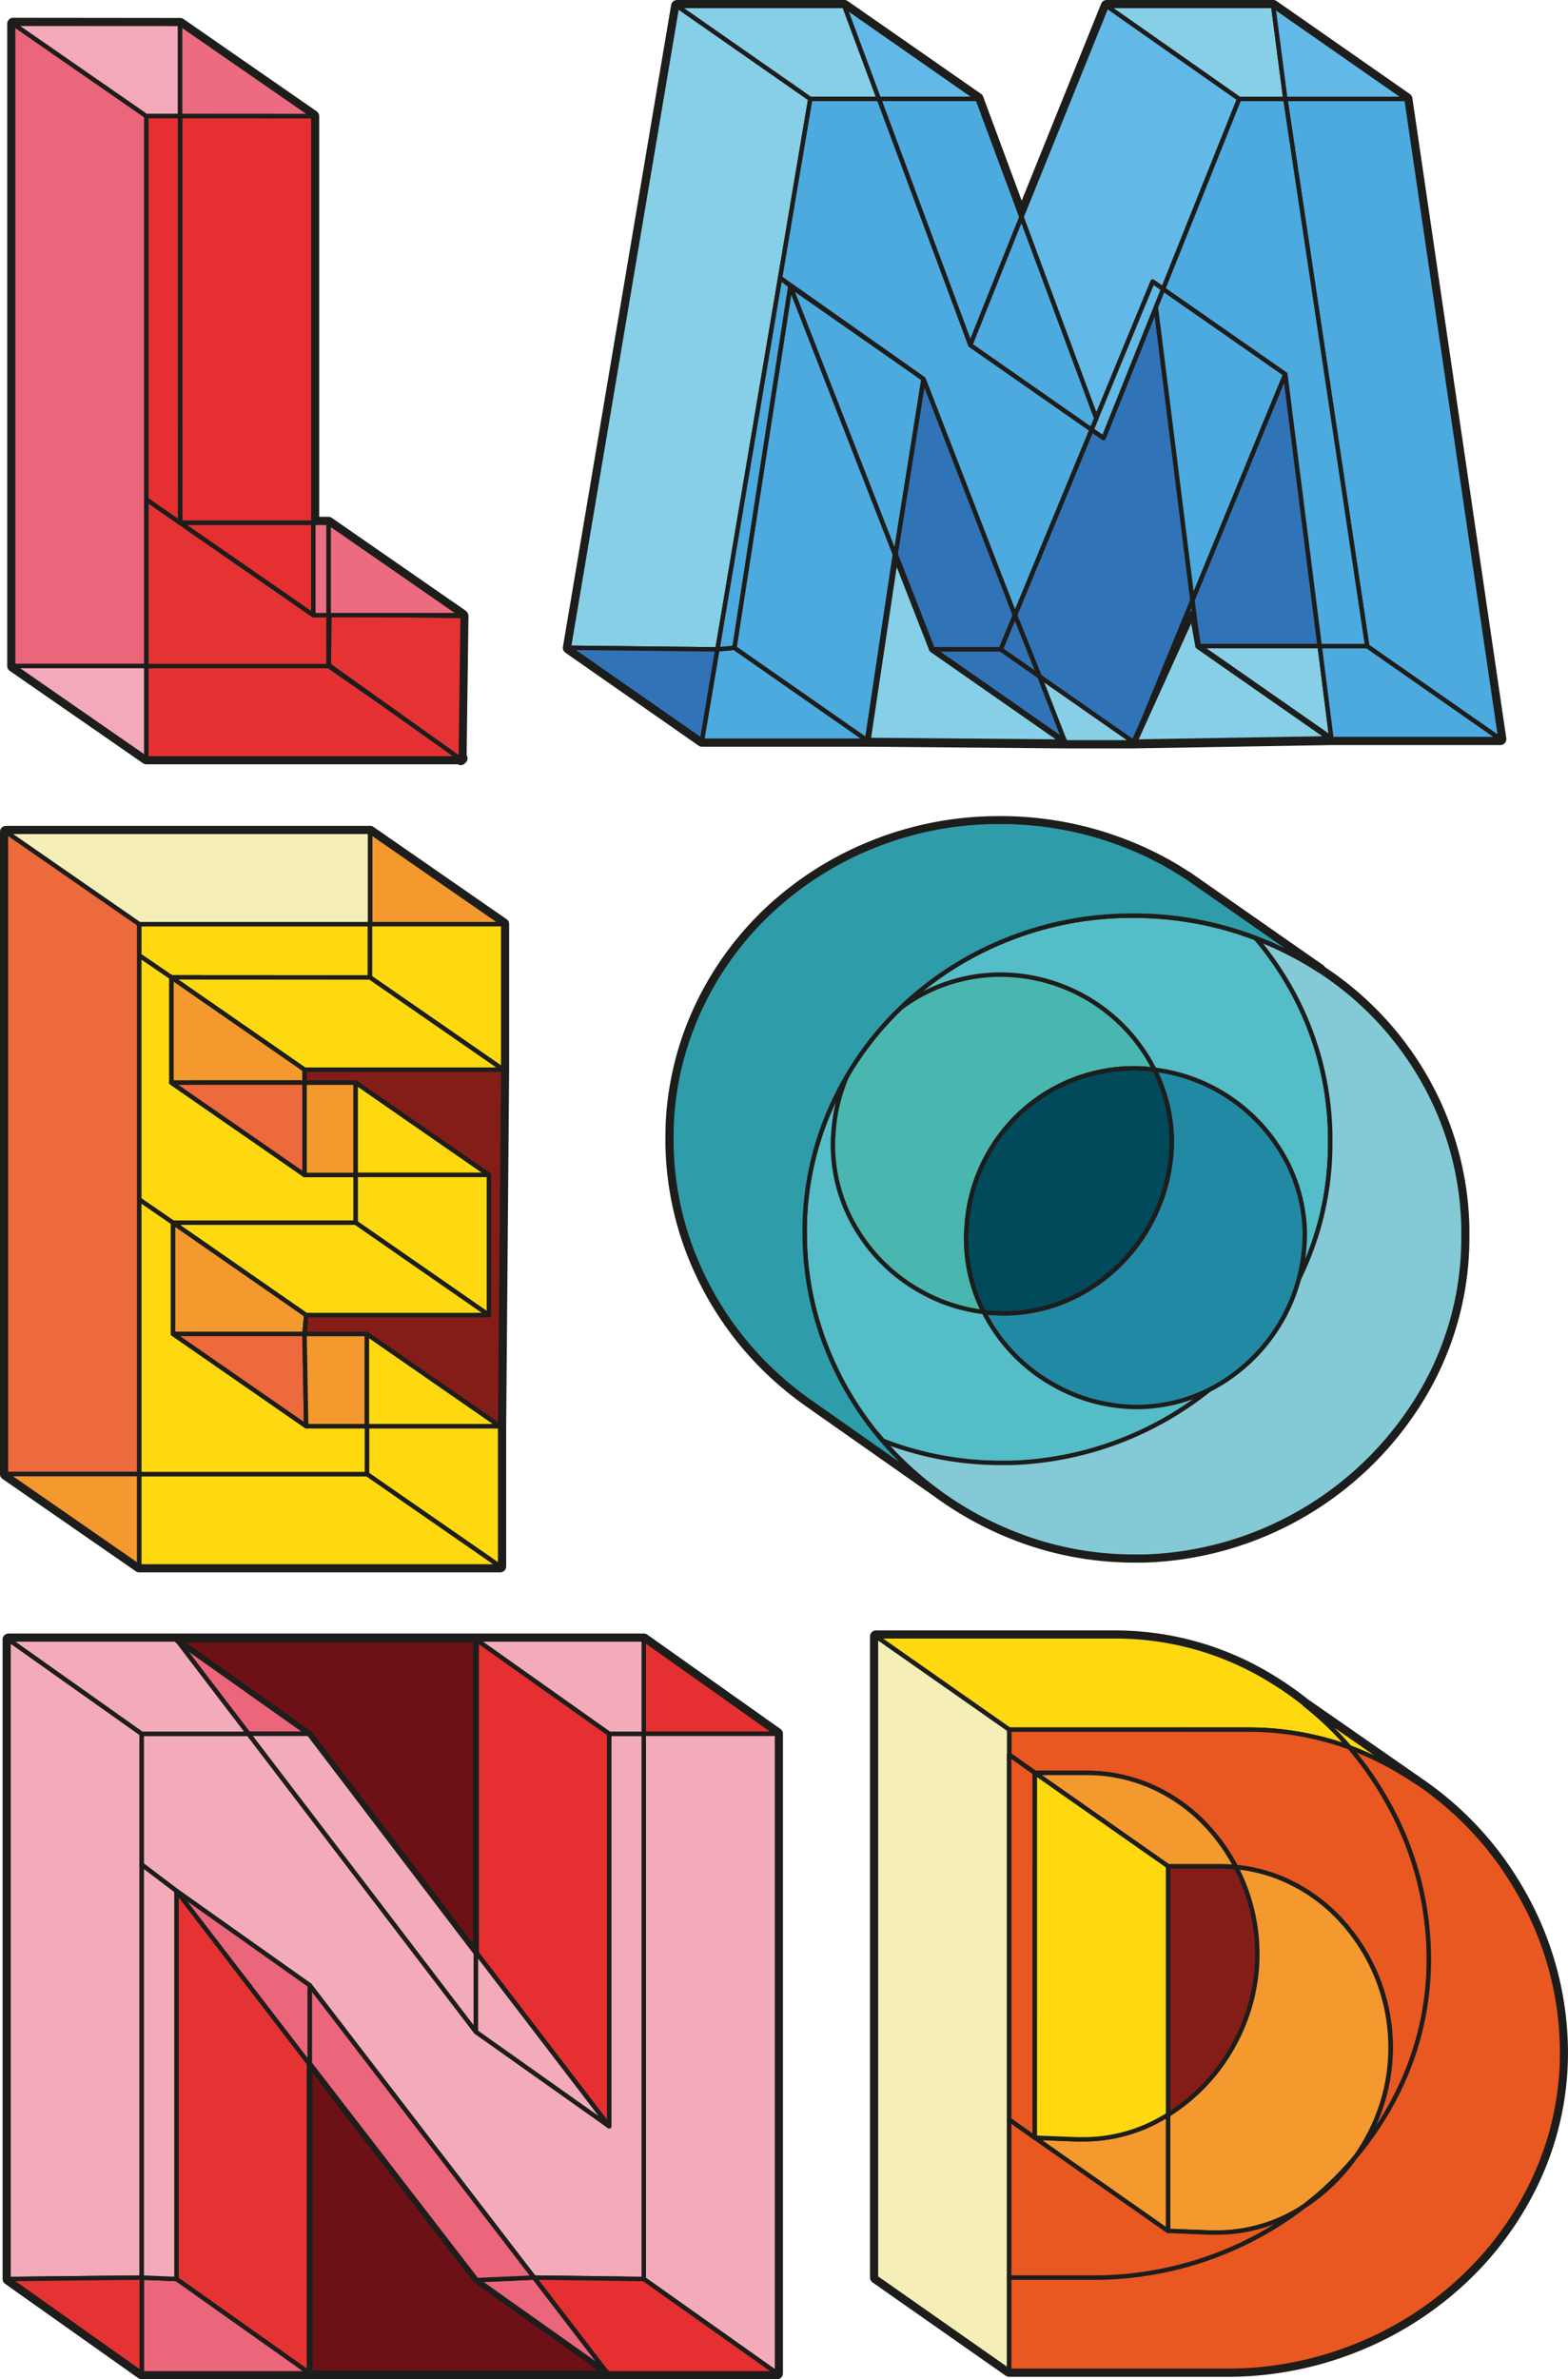 <svg xmlns="http://www.w3.org/2000/svg" viewBox="0 0 529.71 803.35"><g id="aeccd586-88ee-4f9a-b97d-a3baf29220f4" data-name="Layer 2"><g id="f4ad0cd8-3372-4653-a2e9-344cd7727cf7" data-name="Layer 1"><path d="M155.67,257.36a.94.94,0,0,1-.58-.19l-.16-.11H49.44a1,1,0,0,1-.57-.18l-45-31.18a1,1,0,0,1-.43-.82V8a1,1,0,0,1,1-1l56.41,0a1,1,0,0,1,.57.18l45,31.16a1,1,0,0,1,.43.83v136.3H111a1,1,0,0,1,.57.18l45,31.17.12.1.32.3a1,1,0,0,1,.31.74l-.63,47.31a1,1,0,0,1,.27,1,1.08,1.08,0,0,1-.46.57,1,1,0,0,1-.37.32A1,1,0,0,1,155.67,257.36Z" fill="#911523"/><path d="M4.43,8l56.41,0,45,31.17v137.3H111l45,31.17.32.3-.63,47.84.31.22h-.32v.3l-.42-.3H49.44l-45-31.18V8m0-2a2,2,0,0,0-2,2V224.88a2,2,0,0,0,.86,1.64l45,31.18a2,2,0,0,0,1.14.36H154.62a2,2,0,0,0,1,.3,1.9,1.9,0,0,0,.9-.22,2,2,0,0,0,.61-.47,2,2,0,0,0,.51-2.67l.62-47a2,2,0,0,0-.62-1.48l-.32-.3a2.23,2.23,0,0,0-.24-.19l-45-31.18a2,2,0,0,0-1.13-.35h-3.12V39.23a2,2,0,0,0-.87-1.65L62,6.42a2,2,0,0,0-1.14-.36L4.43,6Z" fill="#1d1d1b"/><polygon points="4.43 8.03 49.44 39.2 49.44 224.88 4.43 224.88 4.43 8.03" fill="#eb667b" stroke="#1d1d1b" stroke-linecap="round" stroke-linejoin="round" stroke-width="1.5"/><polygon points="60.84 8.06 60.84 39.2 49.44 39.2 4.43 8.03 60.84 8.06" fill="#f3a9b9" stroke="#1d1d1b" stroke-linecap="round" stroke-linejoin="round" stroke-width="1.5"/><polygon points="105.86 39.23 60.84 8.06 60.84 39.2 105.86 39.23" fill="#ec6b80" stroke="#1d1d1b" stroke-linecap="round" stroke-linejoin="round" stroke-width="1.5"/><polygon points="49.44 256.06 4.43 224.88 49.44 224.88 49.44 256.06" fill="#f3a9b9" stroke="#1d1d1b" stroke-linecap="round" stroke-linejoin="round" stroke-width="1.5"/><polygon points="155.99 256.06 110.98 224.88 49.44 224.88 49.44 256.06 155.99 256.06" fill="#e53133" stroke="#1d1d1b" stroke-linecap="round" stroke-linejoin="round" stroke-width="1.5"/><polygon points="111.3 207.4 156.31 208 155.67 256.36 111.07 224.58 111.3 207.4" fill="#e53333" stroke="#1d1d1b" stroke-linecap="round" stroke-linejoin="round" stroke-width="1.5"/><polygon points="110.98 176.53 155.99 207.7 110.98 207.7 110.98 176.53" fill="#ec6b80" stroke="#1d1d1b" stroke-linecap="round" stroke-linejoin="round" stroke-width="1.5"/><polygon points="105.86 207.7 49.44 168.62 49.44 224.88 110.98 224.88 110.98 207.7 105.86 207.7" fill="#e53333" stroke="#1d1d1b" stroke-linecap="round" stroke-linejoin="round" stroke-width="1.5"/><polygon points="105.86 176.53 60.85 176.53 60.84 39.2 105.86 39.23 105.86 176.53" fill="#e52f31" stroke="#1d1d1b" stroke-linecap="round" stroke-linejoin="round" stroke-width="1.5"/><polygon points="105.86 207.7 60.85 176.53 105.86 176.53 105.86 207.7" fill="#e52f31" stroke="#1d1d1b" stroke-linecap="round" stroke-linejoin="round" stroke-width="1.5"/><polygon points="60.85 176.53 49.44 168.62 49.44 39.2 60.84 39.2 60.85 176.53" fill="#e52f31" stroke="#1d1d1b" stroke-linecap="round" stroke-linejoin="round" stroke-width="1.5"/><rect x="105.86" y="176.53" width="5.12" height="31.17" stroke-width="1.5" stroke="#1d1d1b" stroke-linecap="round" stroke-linejoin="round" fill="#ec6f83"/><path d="M47.89,802.35a1,1,0,0,1-.57-.19L2.3,770.3a1,1,0,0,1-.42-.82V553.55a1,1,0,0,1,1-1H217.49a1,1,0,0,1,.58.18l45,31.87a1,1,0,0,1,.42.81V801.35a1,1,0,0,1-1,1Z" fill="#6d1116"/><path d="M217.49,553.55l45,31.86V801.35H47.89l-45-31.87V553.55H217.49m0-2H2.88a2,2,0,0,0-2,2V769.48a2,2,0,0,0,.85,1.64l45,31.86a2,2,0,0,0,1.15.37H262.5a2,2,0,0,0,2-2V585.41a2,2,0,0,0-.84-1.63l-45-31.86a2,2,0,0,0-1.16-.37Z" fill="#1d1d1b"/><path d="M47,529.89a1,1,0,0,1-.57-.18l-45-31.18a1,1,0,0,1-.43-.82V280.86a1,1,0,0,1,1-1H125a1,1,0,0,1,.57.18l45,31.18a1,1,0,0,1,.43.82v49.13L170,481.59v47.3a1,1,0,0,1-1,1Z" fill="#841d18"/><path d="M125,280.86,170,312v49.13L169,481.58v47.31H47L2,497.71V280.86H125m0-2H2a2,2,0,0,0-2,2V497.71a2,2,0,0,0,.86,1.64l45,31.18a2,2,0,0,0,1.14.36H169a2,2,0,0,0,2-2V481.58L172,361.19V312a2,2,0,0,0-.86-1.64l-45-31.18a1.92,1.92,0,0,0-1.13-.36Z" fill="#1d1d1b"/><path d="M383.31,526.6a111,111,0,0,1-42.73-8.47,116.4,116.4,0,0,1-24-13.44L273.1,474.15a116.71,116.71,0,0,1-13.69-11.29,110.63,110.63,0,0,1-24.67-35.54,106.56,106.56,0,0,1-8.9-42.95c0-1.9,0-3.53.07-4.7A104.2,104.2,0,0,1,236,339.29a108,108,0,0,1,24.36-33,112.85,112.85,0,0,1,35.12-21.86,114.26,114.26,0,0,1,41.62-7.9,116.68,116.68,0,0,1,56.28,14c2.42,1.32,4.89,2.8,7.77,4.67a1.08,1.08,0,0,1,.29.13l45,31.39a1.06,1.06,0,0,1,.38.51,108.2,108.2,0,0,1,32.52,33.3,105.91,105.91,0,0,1,16,53.84v2.89a104.22,104.22,0,0,1-14.66,53.85,113.73,113.73,0,0,1-94.05,55.42c-.76,0-1.33,0-1.75,0S383.9,526.6,383.31,526.6Z" fill="#2f9caa"/><path d="M337.1,277.56a115.06,115.06,0,0,1,55.8,13.85c2.74,1.49,5.35,3.1,7.91,4.76l.06,0,45,31.39-.16.16a106.73,106.73,0,0,1,32.78,33.36,104.37,104.37,0,0,1,15.88,53.34v2.86a102.78,102.78,0,0,1-14.52,53.34,112.73,112.73,0,0,1-93.22,54.93c-.75,0-1.35,0-1.79,0s-1,0-1.54,0A109.39,109.39,0,0,1,341,517.2a114.41,114.41,0,0,1-23.81-13.32l-43.48-30.55a114.62,114.62,0,0,1-13.58-11.19,109.27,109.27,0,0,1-24.44-35.23,105.06,105.06,0,0,1-8.82-42.54c0-2,0-3.6.07-4.66a102.74,102.74,0,0,1,10-40A106.33,106.33,0,0,1,261,307.06a111.39,111.39,0,0,1,34.82-21.67,112.59,112.59,0,0,1,41.25-7.83m0-2h0a115.1,115.1,0,0,0-42,8,113.92,113.92,0,0,0-35.44,22.06,108.79,108.79,0,0,0-24.58,33.27,105,105,0,0,0-10.18,40.75c0,1.2-.08,2.84-.08,4.76a107.49,107.49,0,0,0,9,43.35,111.49,111.49,0,0,0,24.89,35.86A115.11,115.11,0,0,0,272.53,475L316,505.52a117.14,117.14,0,0,0,24.19,13.53,112,112,0,0,0,43.11,8.55c.61,0,1.16,0,1.62,0H385c.36,0,.87,0,1.66,0h.06a114.74,114.74,0,0,0,94.88-55.91,105.25,105.25,0,0,0,14.8-54.36v-2.92A106.88,106.88,0,0,0,480.2,360a109.07,109.07,0,0,0-32.59-33.46,1.92,1.92,0,0,0-.59-.65l-45-31.39a2,2,0,0,0-.45-.24c-2.85-1.84-5.3-3.31-7.71-4.61a117.54,117.54,0,0,0-56.75-14.1Z" fill="#1d1d1b"/><path d="M340.93,801.53a1,1,0,0,1-.57-.18l-45-31.52a1,1,0,0,1-.42-.82V552.5a1,1,0,0,1,1-1H376.4a101.12,101.12,0,0,1,53.46,15.09,115.86,115.86,0,0,1,11.54,8.07L479.33,601l.11.09A111.77,111.77,0,0,1,514,638.45a109.57,109.57,0,0,1,14.69,54.23,102.08,102.08,0,0,1-9.08,42.55,110.13,110.13,0,0,1-25.08,34.88,115.62,115.62,0,0,1-36.77,23.2,117.31,117.31,0,0,1-43.3,8.22Z" fill="#ffd910"/><path d="M376.4,552.5a99.73,99.73,0,0,1,52.94,14.94,115.85,115.85,0,0,1,11.48,8h0l37.95,26.32h0A110.22,110.22,0,0,1,513.15,639a108,108,0,0,1,14.56,53.74,100.57,100.57,0,0,1-9,42.12,108.49,108.49,0,0,1-24.86,34.57,114,114,0,0,1-36.45,23,115.77,115.77,0,0,1-42.93,8.15H340.93l-45-31.52V552.5H376.4m0-2H295.92a2,2,0,0,0-2,2V769a2,2,0,0,0,.85,1.64l45,31.52a2.06,2.06,0,0,0,1.15.36h73.55a118.24,118.24,0,0,0,43.67-8.29,116.64,116.64,0,0,0,37.08-23.4,111.06,111.06,0,0,0,25.31-35.2,103,103,0,0,0,9.17-42.95A110.53,110.53,0,0,0,514.89,638a112.78,112.78,0,0,0-34.84-37.68l-.15-.12L442,573.86a115.76,115.76,0,0,0-11.62-8.12,102.1,102.1,0,0,0-54-15.24Z" fill="#1d1d1b"/><path d="M359.88,251.66l-66.77-.56H237.17a.94.94,0,0,1-.57-.18l-45-31.39a1,1,0,0,1-.41-1L227.75,1.83a1,1,0,0,1,1-.83h56.51a.94.94,0,0,1,.57.18l45,31.39a1,1,0,0,1,.36.47l13.93,37.49L373,1.63a1,1,0,0,1,.92-.63h56.26a1,1,0,0,1,.57.18l45,31.39a1,1,0,0,1,.42.68l31.73,216.14a1,1,0,0,1-1,1.15H449.81l-66.7,1.12Z" fill="#87cfe7"/><path d="M430.14,2l45,31.39,31.73,216.15H449.81l-66.7,1.12H359.88l-66.76-.56h-56l-45-31.39L228.73,2h56.51l45,31.39L345.08,73.3,373.88,2h56.26m0-2H373.88A2,2,0,0,0,372,1.25L345.16,67.76l-13-35.06a2,2,0,0,0-.73-1L286.39.36A2.06,2.06,0,0,0,285.24,0H228.73a2,2,0,0,0-2,1.67L190.18,218.38a2,2,0,0,0,.83,2l45,31.39a2,2,0,0,0,1.15.36h56l66.74.56h23.25l66.73-1.12h57a2,2,0,0,0,1.51-.69,2,2,0,0,0,.47-1.6L477.13,33.1a2,2,0,0,0-.84-1.35L431.28.36A2.05,2.05,0,0,0,430.14,0Z" fill="#1d1d1b"/><polygon points="228.73 2 273.74 33.39 242.37 219.27 192.16 218.71 228.73 2" fill="#87cfe7" stroke="#1d1d1b" stroke-linecap="round" stroke-linejoin="round" stroke-width="1.5"/><polygon points="237.17 250.1 192.16 218.71 242.37 219.27 237.17 250.1" fill="#3173b7" stroke="#1d1d1b" stroke-linecap="round" stroke-linejoin="round" stroke-width="1.5"/><polygon points="293.12 250.1 248.1 218.71 242.37 219.27 237.17 250.1 293.12 250.1" fill="#4daadf" stroke="#1d1d1b" stroke-linecap="round" stroke-linejoin="round" stroke-width="1.5"/><polygon points="266.99 96.56 302.5 187.58 293.12 250.1 248.1 218.71 266.99 96.56" fill="#4daadf" stroke="#1d1d1b" stroke-linecap="round" stroke-linejoin="round" stroke-width="1.5"/><polygon points="312 127.95 302.5 187.58 266.99 96.56 312 127.95" fill="#4daadf" stroke="#1d1d1b" stroke-linecap="round" stroke-linejoin="round" stroke-width="1.5"/><polygon points="314.87 219.27 302.5 187.58 312 127.95 342.88 207.7 338.11 219.27 314.87 219.27" fill="#3173b7" stroke="#1d1d1b" stroke-linecap="round" stroke-linejoin="round" stroke-width="1.5"/><polygon points="359.88 250.66 351.19 228.4 338.11 219.27 314.87 219.27 359.88 250.66" fill="#3173b7" stroke="#1d1d1b" stroke-linecap="round" stroke-linejoin="round" stroke-width="1.5"/><polygon points="383.11 250.66 351.19 228.4 359.88 250.66 383.11 250.66" fill="#87cfe7" stroke="#1d1d1b" stroke-linecap="round" stroke-linejoin="round" stroke-width="1.5"/><polygon points="402.85 202.64 390.48 103.72 372.8 147.89 368.76 145.07 342.88 207.7 351.19 228.4 383.11 250.66 402.85 202.64" fill="#3173b7" stroke="#1d1d1b" stroke-linecap="round" stroke-linejoin="round" stroke-width="1.5"/><polygon points="285.24 2 296.91 33.39 273.74 33.39 228.73 2 285.24 2" fill="#87cfe7" stroke="#1d1d1b" stroke-linecap="round" stroke-linejoin="round" stroke-width="1.5"/><polygon points="330.25 33.39 296.91 33.39 285.24 2 330.25 33.39" fill="#62b9e7" stroke="#1d1d1b" stroke-linecap="round" stroke-linejoin="round" stroke-width="1.5"/><polygon points="327.79 116.5 345.08 73.3 330.25 33.39 296.91 33.39 327.79 116.5" fill="#4daadf" stroke="#1d1d1b" stroke-linecap="round" stroke-linejoin="round" stroke-width="1.5"/><polygon points="368.76 145.07 327.79 116.5 296.91 33.39 273.74 33.39 263.54 93.82 312 127.95 342.88 207.7 368.76 145.07" fill="#4daadf" stroke="#1d1d1b" stroke-linecap="round" stroke-linejoin="round" stroke-width="1.5"/><polygon points="418.64 33.39 373.88 2 345.08 73.3 370.34 141.26 389.4 95.11 392.94 97.58 418.64 33.39" fill="#62b9e7" stroke="#1d1d1b" stroke-linecap="round" stroke-linejoin="round" stroke-width="1.5"/><polygon points="434.22 126.34 389.4 95.11 402.85 202.64 434.22 126.34" fill="#4daadf" stroke="#1d1d1b" stroke-linecap="round" stroke-linejoin="round" stroke-width="1.5"/><polygon points="404.79 218.15 445.83 218.15 434.22 126.34 402.85 202.64 404.79 218.15" fill="#3173b7" stroke="#1d1d1b" stroke-linecap="round" stroke-linejoin="round" stroke-width="1.5"/><polygon points="449.81 249.54 445.83 218.15 404.79 218.15 449.81 249.54" fill="#87cfe7" stroke="#1d1d1b" stroke-linecap="round" stroke-linejoin="round" stroke-width="1.5"/><polygon points="461.87 218.15 445.83 218.15 449.81 249.54 506.88 249.54 461.87 218.15" fill="#4daadf" stroke="#1d1d1b" stroke-linecap="round" stroke-linejoin="round" stroke-width="1.5"/><polygon points="434.22 33.39 475.15 33.39 506.88 249.54 461.87 218.15 434.22 33.39" fill="#4daadf" stroke="#1d1d1b" stroke-linecap="round" stroke-linejoin="round" stroke-width="1.5"/><polygon points="434.22 33.39 461.87 218.15 445.83 218.15 434.22 126.34 392.94 97.58 418.64 33.39 434.22 33.39" fill="#4daadf" stroke="#1d1d1b" stroke-linecap="round" stroke-linejoin="round" stroke-width="1.5"/><polygon points="430.13 2 373.88 2 418.64 33.39 434.22 33.39 430.13 2" fill="#87cfe7" stroke="#1d1d1b" stroke-linecap="round" stroke-linejoin="round" stroke-width="1.5"/><polygon points="475.15 33.39 434.22 33.39 430.13 2 475.15 33.39" fill="#62b9e7" stroke="#1d1d1b" stroke-linecap="round" stroke-linejoin="round" stroke-width="1.5"/><polygon points="368.76 145.07 372.8 147.89 392.94 97.58 389.4 95.11 368.76 145.07" fill="#62b9e7" stroke="#1d1d1b" stroke-linecap="round" stroke-linejoin="round" stroke-width="1.5"/><polygon points="345.08 73.3 370.34 141.26 368.76 145.07 327.79 116.5 345.08 73.3" fill="#4daadf" stroke="#1d1d1b" stroke-linecap="round" stroke-linejoin="round" stroke-width="1.5"/><polygon points="266.99 96.56 248.1 218.71 242.37 219.27 263.54 93.82 266.99 96.56" fill="#4daadf" stroke="#1d1d1b" stroke-linecap="round" stroke-linejoin="round" stroke-width="1.5"/><polygon points="342.88 207.7 351.19 228.4 338.11 219.27 342.88 207.7" fill="#3173b7" stroke="#1d1d1b" stroke-linecap="round" stroke-linejoin="round" stroke-width="1.5"/><polygon points="293.12 250.1 359.88 250.66 314.87 219.27 302.5 187.58 293.12 250.1" fill="#87cfe7" stroke="#1d1d1b" stroke-linecap="round" stroke-linejoin="round" stroke-width="2"/><polygon points="449.81 249.54 404.79 218.15 402.85 207.12 383.11 250.66 449.81 249.54" fill="#87cfe7" stroke="#1d1d1b" stroke-linecap="round" stroke-linejoin="round" stroke-width="2"/><path d="M267.18,468.4l-1.7-1.42Z" fill="#5bbfca" stroke="#1d1d1b" stroke-linecap="round" stroke-linejoin="round" stroke-width="1.5"/><path d="M263.67,465.42c-1.2-1.07-2.4-2.16-3.57-3.28C261.27,463.26,262.46,464.36,263.67,465.42Z" fill="#5bbfca" stroke="#1d1d1b" stroke-linecap="round" stroke-linejoin="round" stroke-width="1.5"/><path d="M270.61,471.08l-.9-.68Z" fill="#5bbfca" stroke="#1d1d1b" stroke-linecap="round" stroke-linejoin="round" stroke-width="1.5"/><path d="M273.66,473.32c-1-.73-2.05-1.48-3.05-2.24C271.61,471.84,272.63,472.59,273.66,473.32Z" fill="#5bbfca" stroke="#1d1d1b" stroke-linecap="round" stroke-linejoin="round" stroke-width="1.5"/><path d="M269.71,470.4c-.85-.66-1.69-1.32-2.53-2C268,469.08,268.86,469.74,269.71,470.4Z" fill="#5bbfca" stroke="#1d1d1b" stroke-linecap="round" stroke-linejoin="round" stroke-width="1.5"/><path d="M265.48,467c-.6-.52-1.21-1-1.81-1.56C264.27,466,264.88,466.46,265.48,467Z" fill="#5bbfca" stroke="#1d1d1b" stroke-linecap="round" stroke-linejoin="round" stroke-width="1.5"/><path d="M433.49,329.44a110,110,0,0,0-9.25-12.69,117.06,117.06,0,0,0-42.13-7.56A112.63,112.63,0,0,0,340.86,317a111.16,111.16,0,0,0-34.81,21.67,106.36,106.36,0,0,0-24.14,32.67,102.74,102.74,0,0,0-10,40c0,1.06-.07,2.62-.07,4.66a105.06,105.06,0,0,0,8.82,42.54,109.54,109.54,0,0,0,17.57,27.95A109.52,109.52,0,0,0,338.3,494c.58,0,1.1,0,1.54,0s1,0,1.79,0A112.73,112.73,0,0,0,434.85,439a102.78,102.78,0,0,0,14.52-53.34v-2.86A104.43,104.43,0,0,0,433.49,329.44Z" fill="#54bdc8" stroke="#1d1d1b" stroke-linecap="round" stroke-linejoin="round" stroke-width="1.5"/><path d="M478.5,361.06a107.41,107.41,0,0,0-40.59-38,112.84,112.84,0,0,0-18-7.84c1.46.49,2.91,1,4.34,1.55a110,110,0,0,1,9.25,12.69,104.43,104.43,0,0,1,15.88,53.33v2.86A102.78,102.78,0,0,1,434.85,439a112.73,112.73,0,0,1-93.22,54.93c-.76,0-1.35,0-1.79,0s-1,0-1.54,0a109.52,109.52,0,0,1-40.06-7.48c-.64-.73-1.25-1.49-1.86-2.23a108.66,108.66,0,0,0,8.74,9.51A114,114,0,0,0,341,517.2a109.39,109.39,0,0,0,42.34,8.4c.58,0,1.1,0,1.54,0s1,0,1.79,0a112.73,112.73,0,0,0,93.22-54.93,102.78,102.78,0,0,0,14.52-53.34V414.4A104.37,104.37,0,0,0,478.5,361.06Z" fill="#83cad6" stroke="#1d1d1b" stroke-linecap="round" stroke-linejoin="round" stroke-width="1.5"/><path d="M326.53,414.93a56.8,56.8,0,0,1,8.41-27.23,56.43,56.43,0,0,1,47.71-27,61.26,61.26,0,0,1,7.33.44c-.77-1.51-1.6-3-2.51-4.47a58.46,58.46,0,0,0-49.84-27.6,56.43,56.43,0,0,0-47.7,27,56.92,56.92,0,0,0-8.42,27.23,25.35,25.35,0,0,0-.13,2.87,54.83,54.83,0,0,0,7.86,28.66,58,58,0,0,0,21.3,20.88,57.23,57.23,0,0,0,21.8,7.28,54.76,54.76,0,0,1-5.95-25.2A22.72,22.72,0,0,1,326.53,414.93Z" fill="#49b7af" stroke="#1d1d1b" stroke-linecap="round" stroke-linejoin="round" stroke-width="1.5"/><path d="M432.48,388.33A58.45,58.45,0,0,0,390,361.17a54.48,54.48,0,0,1,5.85,23.4,58.56,58.56,0,0,1-7.56,29.23,58,58,0,0,1-20.47,21.41,54.74,54.74,0,0,1-28.23,8.22,59.47,59.47,0,0,1-7.23-.44c.59,1.17,1.23,2.33,1.91,3.47a58.12,58.12,0,0,0,21.3,20.88,57.44,57.44,0,0,0,29,7.72,54.74,54.74,0,0,0,28.23-8.22,59.32,59.32,0,0,0,28-50.64A54.59,54.59,0,0,0,432.48,388.33Z" fill="#2289a5" stroke="#1d1d1b" stroke-linecap="round" stroke-linejoin="round" stroke-width="1.5"/><path d="M367.8,435.21a58,58,0,0,0,20.47-21.41,58.56,58.56,0,0,0,7.56-29.23,54.48,54.48,0,0,0-5.85-23.4,61.26,61.26,0,0,0-7.33-.44,56.43,56.43,0,0,0-47.71,27,56.8,56.8,0,0,0-8.41,27.23,22.72,22.72,0,0,0-.14,2.86,54.76,54.76,0,0,0,5.95,25.2,59.47,59.47,0,0,0,7.23.44A54.74,54.74,0,0,0,367.8,435.21Z" fill="#004a5c" stroke="#1d1d1b" stroke-linecap="round" stroke-linejoin="round" stroke-width="1.5"/><path d="M280.67,458.54A105.06,105.06,0,0,1,271.85,416c0-2,0-3.6.07-4.66a102.74,102.74,0,0,1,10-40,106.36,106.36,0,0,1,24.14-32.67A111.16,111.16,0,0,1,340.86,317a112.63,112.63,0,0,1,41.25-7.83A115.06,115.06,0,0,1,437.91,323c2.7,1.46,5.27,3,7.79,4.68l.18-.18-45-31.39-.06,0c-2.56-1.66-5.17-3.27-7.91-4.76a115.06,115.06,0,0,0-55.8-13.85,112.59,112.59,0,0,0-41.25,7.83A111.39,111.39,0,0,0,261,307.06a106.33,106.33,0,0,0-24.13,32.67,102.74,102.74,0,0,0-10,40c0,1.06-.07,2.62-.07,4.66a105.06,105.06,0,0,0,8.82,42.54,109.27,109.27,0,0,0,24.44,35.23,114.62,114.62,0,0,0,13.58,11.19l43.49,30.56a114.47,114.47,0,0,1-12.05-10.12A109.14,109.14,0,0,1,280.67,458.54Z" fill="#2f9caa" stroke="#1d1d1b" stroke-linecap="round" stroke-linejoin="round" stroke-width="1.5"/><path d="M421.41,584a99.74,99.74,0,0,1,34.52,6,110.38,110.38,0,0,0-26.59-22.6A99.73,99.73,0,0,0,376.4,552.5H295.92l45,31.51Z" fill="#ffd910" stroke="#1d1d1b" stroke-linecap="round" stroke-linejoin="round" stroke-width="1.5"/><path d="M468.14,607.43A113.27,113.27,0,0,0,455.93,590a99.74,99.74,0,0,0-34.52-6H340.93v8.46l8.66,6.14h17.15a54.32,54.32,0,0,1,22.71,4.8A57.19,57.19,0,0,1,408,616.85a62.91,62.91,0,0,1,9.55,13.56,53.1,53.1,0,0,1,17,4.52A57.2,57.2,0,0,1,453,648.36a63.15,63.15,0,0,1,8.74,73.76,66.37,66.37,0,0,1-4.18,6.63,109,109,0,0,0,16.18-25.45,100.6,100.6,0,0,0,9-42.12A108.11,108.11,0,0,0,468.14,607.43Z" fill="#e95820" stroke="#1d1d1b" stroke-linecap="round" stroke-linejoin="round" stroke-width="1.5"/><line x1="394.6" y1="630.12" x2="340.93" y2="592.47" fill="#ffd910" stroke="#1d1d1b" stroke-linecap="round" stroke-linejoin="round" stroke-width="1.5"/><line x1="394.6" y1="753.29" x2="340.93" y2="715.66" fill="#ffd910" stroke="#1d1d1b" stroke-linecap="round" stroke-linejoin="round" stroke-width="1.5"/><polygon points="295.92 552.5 340.93 584.01 340.93 800.53 295.92 769.01 295.92 552.5" fill="#f6eeb7" stroke="#1d1d1b" stroke-linecap="round" stroke-linejoin="round" stroke-width="1.5"/><path d="M469.77,691.08A63.56,63.56,0,0,0,453,648.36a57.2,57.2,0,0,0-18.51-13.43,53.1,53.1,0,0,0-17-4.52,63.67,63.67,0,0,1,2.8,6.1,64.21,64.21,0,0,1-25.19,77.22l-.51.31v39.25l14.49.56H411a53.38,53.38,0,0,0,29.14-8.6l.05,0a109.71,109.71,0,0,0,8.68-7.34,111.2,111.2,0,0,0,8.68-9.12,66.37,66.37,0,0,0,4.18-6.63A63,63,0,0,0,469.77,691.08Z" fill="#f4992e" stroke="#1d1d1b" stroke-linecap="round" stroke-linejoin="round" stroke-width="1.5"/><path d="M448.85,737.87a109.71,109.71,0,0,1-8.68,7.34,62,62,0,0,0,17.36-16.46A111.2,111.2,0,0,1,448.85,737.87Z" fill="#ffd910" stroke="#1d1d1b" stroke-linecap="round" stroke-linejoin="round" stroke-width="1.5"/><path d="M416.7,690.61a63.06,63.06,0,0,0,3.6-54.1,63.67,63.67,0,0,0-2.8-6.1,57.35,57.35,0,0,0-5.75-.29H394.6V714l.51-.31A63.1,63.1,0,0,0,416.7,690.61Z" fill="#841d18" stroke="#1d1d1b" stroke-linecap="round" stroke-linejoin="round" stroke-width="1.5"/><path d="M513.15,639a110.29,110.29,0,0,0-38.8-40A103.37,103.37,0,0,0,455.93,590a113.27,113.27,0,0,1,12.21,17.39,108.11,108.11,0,0,1,14.56,53.75,100.6,100.6,0,0,1-9,42.12,109,109,0,0,1-16.18,25.45,62,62,0,0,1-17.36,16.46,116.44,116.44,0,0,1-70.7,23.8H340.93v31.52h73.55a115.77,115.77,0,0,0,42.93-8.15,114,114,0,0,0,36.45-23,108.49,108.49,0,0,0,24.86-34.57,100.57,100.57,0,0,0,9-42.12A108,108,0,0,0,513.15,639Z" fill="#e95820" stroke="#1d1d1b" stroke-linecap="round" stroke-linejoin="round" stroke-width="1.5"/><path d="M455.93,590A103.37,103.37,0,0,1,474.35,599c1.49.91,2.95,1.87,4.4,2.84h0l-37.95-26.32A108.52,108.52,0,0,1,455.93,590Z" fill="#ffd910" stroke="#1d1d1b" stroke-linecap="round" stroke-linejoin="round" stroke-width="1.5"/><path d="M340.93,769h28.54a116.44,116.44,0,0,0,70.7-23.8l-.05,0a53.38,53.38,0,0,1-29.14,8.6h-1.89l-14.49-.56V714a53.17,53.17,0,0,1-28.63,8.3h-1.89l-14.49-.56-8.66-6.12Z" fill="#e95820" stroke="#1d1d1b" stroke-linecap="round" stroke-linejoin="round" stroke-width="1.5"/><polygon points="340.93 715.66 349.59 721.78 349.59 598.61 340.93 592.47 340.93 715.66" fill="#e95820" stroke="#1d1d1b" stroke-linecap="round" stroke-linejoin="round" stroke-width="1.5"/><path d="M364.08,722.34l-14.49-.56,45,31.51V714a53.17,53.17,0,0,1-28.63,8.3Z" fill="#f4992e" stroke="#1d1d1b" stroke-linecap="round" stroke-linejoin="round" stroke-width="1.5"/><path d="M408,616.85a57.19,57.19,0,0,0-18.5-13.44,54.32,54.32,0,0,0-22.71-4.8H349.59l45,31.51h17.15a57.35,57.35,0,0,1,5.75.29A62.91,62.91,0,0,0,408,616.85Z" fill="#f4992e" stroke="#1d1d1b" stroke-linecap="round" stroke-linejoin="round" stroke-width="1.5"/><path d="M349.59,721.78l14.49.56H366A53.17,53.17,0,0,0,394.6,714V630.12l-45-31.51Z" fill="#ffd910" stroke="#1d1d1b" stroke-linecap="round" stroke-linejoin="round" stroke-width="1.5"/><polygon points="2.88 553.55 2.88 769.49 47.89 769.01 47.89 585.41 2.88 553.55" fill="#f3abba" stroke="#1d1d1b" stroke-linecap="round" stroke-linejoin="round" stroke-width="1.5"/><polygon points="47.89 585.41 83.94 585.41 160.78 686.04 205.79 717.9 205.79 585.41 217.49 585.41 217.49 769.49 180.4 769.01 104.62 670.32 59.61 638.46 47.89 629.58 47.89 585.41" fill="#f3abba" stroke="#1d1d1b" stroke-linecap="round" stroke-linejoin="round" stroke-width="1.5"/><polygon points="59.61 553.55 104.62 585.41 83.94 585.41 59.61 553.55" fill="#eb667b" stroke="#1d1d1b" stroke-linecap="round" stroke-linejoin="round" stroke-width="1.5"/><polygon points="2.88 553.55 47.89 585.41 83.94 585.41 59.61 553.55 2.88 553.55" fill="#f3abba" stroke="#1d1d1b" stroke-linecap="round" stroke-linejoin="round" stroke-width="1.5"/><polygon points="160.78 553.55 217.49 553.55 217.49 585.41 205.79 585.41 160.78 553.55" fill="#f3abba" stroke="#1d1d1b" stroke-linecap="round" stroke-linejoin="round" stroke-width="1.5"/><polygon points="262.5 585.41 217.49 553.55 217.49 585.41 262.5 585.41" fill="#e52f31" stroke="#1d1d1b" stroke-linecap="round" stroke-linejoin="round" stroke-width="1.5"/><polygon points="262.5 801.35 217.49 769.49 217.49 585.41 262.5 585.41 262.5 801.35" fill="#f3abba" stroke="#1d1d1b" stroke-linecap="round" stroke-linejoin="round" stroke-width="1.5"/><polygon points="205.23 801.35 180.4 769.01 217.49 769.49 262.5 801.35 205.23 801.35" fill="#e52f31" stroke="#1d1d1b" stroke-linecap="round" stroke-linejoin="round" stroke-width="1.5"/><polygon points="160.78 769.88 180.4 769.01 205.23 801.35 160.78 769.88" fill="#eb667b" stroke="#1d1d1b" stroke-linecap="round" stroke-linejoin="round" stroke-width="1.5"/><polygon points="104.62 697.08 104.62 670.32 180.4 769.01 160.78 769.88 104.62 697.08" fill="#eb667b" stroke="#1d1d1b" stroke-linecap="round" stroke-linejoin="round" stroke-width="1.5"/><polygon points="59.61 638.46 104.62 670.32 104.62 697.08 59.61 638.46" fill="#eb667b" stroke="#1d1d1b" stroke-linecap="round" stroke-linejoin="round" stroke-width="1.5"/><polygon points="104.62 801.35 59.61 769.49 59.61 638.46 104.62 697.08 104.62 801.35" fill="#e53333" stroke="#1d1d1b" stroke-linecap="round" stroke-linejoin="round" stroke-width="1.5"/><polygon points="47.89 801.35 104.62 801.35 59.61 769.49 47.89 769.01 47.89 801.35" fill="#eb667b" stroke="#1d1d1b" stroke-linecap="round" stroke-linejoin="round" stroke-width="1.5"/><polygon points="47.89 629.58 59.61 638.46 59.61 769.49 47.89 769.01 47.89 629.58" fill="#f3abba" stroke="#1d1d1b" stroke-linecap="round" stroke-linejoin="round" stroke-width="1.5"/><polygon points="47.89 801.35 2.88 769.49 47.89 769.01 47.89 801.35" fill="#e53333" stroke="#1d1d1b" stroke-linecap="round" stroke-linejoin="round" stroke-width="1.5"/><polygon points="104.62 585.41 160.78 659.12 160.78 686.04 83.94 585.41 104.62 585.41" fill="#f3abba" stroke="#1d1d1b" stroke-linecap="round" stroke-linejoin="round" stroke-width="1.5"/><polygon points="160.78 553.55 205.79 585.41 205.79 717.9 160.78 659.12 160.78 553.55" fill="#e52f31" stroke="#1d1d1b" stroke-linecap="round" stroke-linejoin="round" stroke-width="1.5"/><polygon points="160.78 686.04 205.79 717.9 160.78 659.12 160.78 686.04" fill="#f3abba" stroke="#1d1d1b" stroke-linecap="round" stroke-linejoin="round" stroke-width="1.5"/><polygon points="59.61 553.55 160.78 553.55 160.78 659.12 104.62 585.41 59.61 553.55" fill="#6d1116" stroke="#1d1d1b" stroke-linecap="round" stroke-linejoin="round" stroke-width="2"/><polygon points="104.62 697.08 160.78 769.88 205.23 801.35 104.62 801.35 104.62 697.08" fill="#6d1116" stroke="#1d1d1b" stroke-linecap="round" stroke-linejoin="round" stroke-width="2"/><polygon points="47.01 312.04 125.01 312.04 125.01 330.03 57.86 329.99 47.01 322.57 47.01 312.04" fill="#ffd910" stroke="#1d1d1b" stroke-linecap="round" stroke-linejoin="round" stroke-width="1.5"/><path d="M170,312v49.13L125,330V312Z" fill="#ffd910" stroke="#1d1d1b" stroke-linecap="round" stroke-linejoin="round" stroke-width="1.5"/><polygon points="125.01 280.86 170.02 312.04 125.01 312.04 125.01 280.86" fill="#f4992e" stroke="#1d1d1b" stroke-linecap="round" stroke-linejoin="round" stroke-width="1.5"/><polygon points="2 280.86 47.01 312.04 125.01 312.04 125.01 280.86 2 280.86" fill="#f6eeb7" stroke="#1d1d1b" stroke-linecap="round" stroke-linejoin="round" stroke-width="1.5"/><polygon points="102.87 361.17 57.86 329.99 125.01 330.03 170.02 361.17 102.87 361.17" fill="#ffd910" stroke="#1d1d1b" stroke-linecap="round" stroke-linejoin="round" stroke-width="1.5"/><polygon points="57.86 365.54 102.88 365.52 102.87 361.17 57.86 329.99 57.86 365.54" fill="#f4992e" stroke="#1d1d1b" stroke-linecap="round" stroke-linejoin="round" stroke-width="1.5"/><path d="M120.17,412.83V396.71H102.88l-45-31.17V330L47,322.58V405l11.41,7.85Z" fill="#ffd910" stroke="#1d1d1b" stroke-linecap="round" stroke-linejoin="round" stroke-width="1.5"/><rect x="102.88" y="365.52" width="17.29" height="31.19" stroke-width="1.5" stroke="#1d1d1b" stroke-linecap="round" stroke-linejoin="round" fill="#f4992e"/><polygon points="165.18 396.7 120.17 396.71 120.17 365.52 165.18 396.7" fill="#ffd910" stroke="#1d1d1b" stroke-linecap="round" stroke-linejoin="round" stroke-width="1.5"/><polygon points="57.86 365.54 102.88 365.52 102.88 396.71 57.86 365.54" fill="#ec6a3c" stroke="#1d1d1b" stroke-linecap="round" stroke-linejoin="round" stroke-width="1.5"/><polygon points="165.18 396.7 165.18 444.06 120.17 412.83 120.17 396.71 165.18 396.7" fill="#ffd910" stroke="#1d1d1b" stroke-linecap="round" stroke-linejoin="round" stroke-width="1.5"/><polygon points="103.43 444.06 165.18 444.06 120.17 412.83 58.42 412.83 103.43 444.06" fill="#ffd910" stroke="#1d1d1b" stroke-linecap="round" stroke-linejoin="round" stroke-width="1.5"/><polygon points="58.42 450.4 102.88 450.4 103.43 444.06 58.42 412.83 58.42 450.4" fill="#f4992e" stroke="#1d1d1b" stroke-linecap="round" stroke-linejoin="round" stroke-width="1.5"/><polygon points="103.43 481.58 102.88 450.4 58.42 450.4 103.43 481.58" fill="#ec6a3c" stroke="#1d1d1b" stroke-linecap="round" stroke-linejoin="round" stroke-width="1.5"/><polygon points="123.95 450.4 123.95 481.58 103.43 481.58 102.88 450.4 123.95 450.4" fill="#f4992e" stroke="#1d1d1b" stroke-linecap="round" stroke-linejoin="round" stroke-width="1.5"/><polygon points="168.96 481.58 123.95 450.4 123.95 481.58 168.96 481.58" fill="#ffd910" stroke="#1d1d1b" stroke-linecap="round" stroke-linejoin="round" stroke-width="1.5"/><polygon points="168.96 528.89 123.95 497.71 123.95 481.58 168.96 481.58 168.96 528.89" fill="#ffd910" stroke="#1d1d1b" stroke-linecap="round" stroke-linejoin="round" stroke-width="1.5"/><polygon points="47.01 528.89 168.96 528.89 123.95 497.71 47.01 497.71 47.01 528.89" fill="#ffd910" stroke="#1d1d1b" stroke-linecap="round" stroke-linejoin="round" stroke-width="1.5"/><polygon points="47.01 404.98 58.42 412.83 58.42 450.4 103.43 481.58 123.95 481.58 123.95 497.71 47.01 497.71 47.01 404.98" fill="#ffd910" stroke="#1d1d1b" stroke-linecap="round" stroke-linejoin="round" stroke-width="1.5"/><polygon points="2 280.86 2 497.71 47.01 497.71 47.01 312.04 2 280.86" fill="#ec6a3c" stroke="#1d1d1b" stroke-linecap="round" stroke-linejoin="round" stroke-width="1.5"/><polygon points="47.01 528.89 2 497.71 47.01 497.71 47.01 528.89" fill="#f4992e" stroke="#1d1d1b" stroke-linecap="round" stroke-linejoin="round" stroke-width="1.5"/><polygon points="170.02 361.17 168.96 481.58 123.95 450.4 102.88 450.4 103.43 444.06 165.18 444.06 165.18 396.7 120.17 365.52 102.88 365.52 102.87 361.17 170.02 361.17" fill="#841d18" stroke="#1d1d1b" stroke-linecap="round" stroke-linejoin="round" stroke-width="1.5"/></g></g></svg>